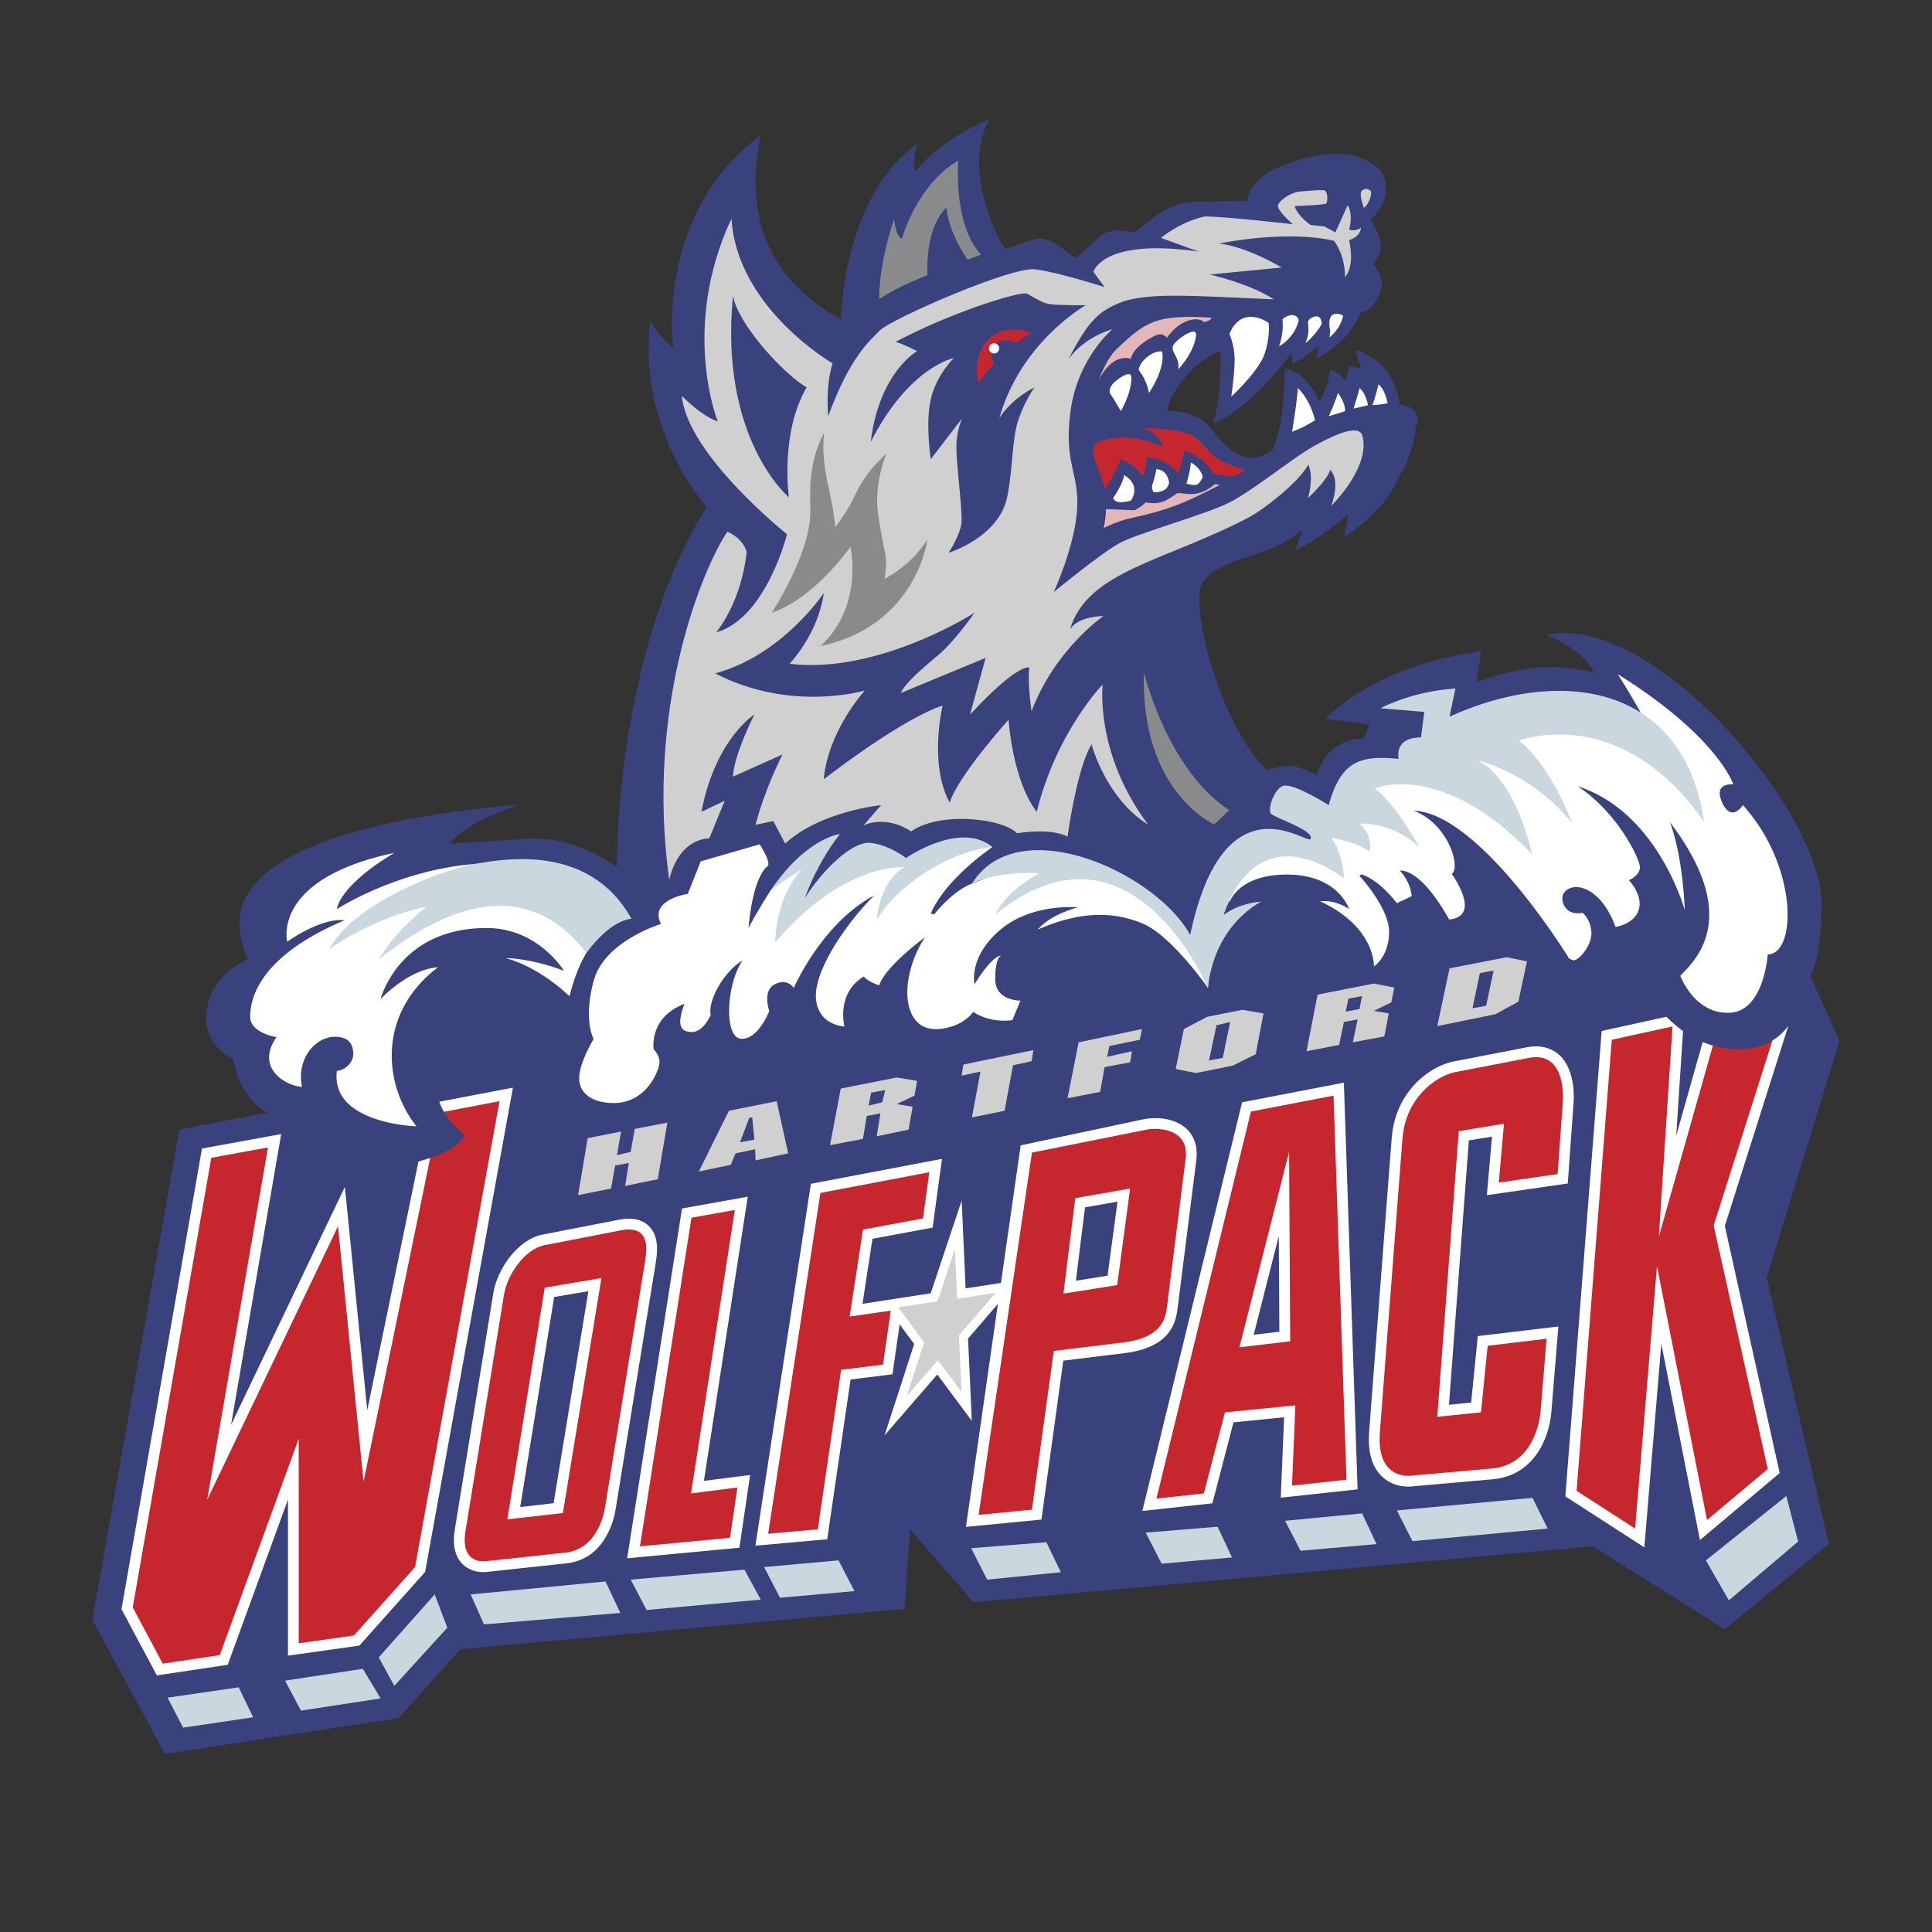 <svg xmlns="http://www.w3.org/2000/svg" width="2500" height="2500" viewBox="0 0 192.756 192.756"><rect x="0" y="0" width="192.756" height="192.756" fill="#333333" stroke="none"/><g fill-rule="evenodd" clip-rule="evenodd"><path fill="#fff" fill-opacity="0" d="M0 0h192.756v192.756H0V0z"/><path fill="#39427d" d="M99.564 80.442L26.684 111l-8.784 1.707-8.686 48.918 7.246 13.363 23.324-3.582 6.137-6.865 44.321-4.023.554-7.938 6.323 7.272 61.803-5.575 13.16 8.27 10.387-8.527-6.209-26.582 7.283-23.59-3.105-6.83-80.874-16.576z"/><path d="M42.943 110.088l-6.303 30.617-2.231-22.287s-7.659 16.016-11.36 23.75l5.007-29.021-7.905 1.443-8.029 45.959 3.525 6.605 7.072-1.057 6.011-16.484v15.572l7.121-1.002 6.562-7.35 8.761-48.318-8.231 1.573zM68.045 120.57l-5.473 34.904 11.199-1.057 1.067-7.256-4.609.59 4.374-28.355-6.558 1.174zM152.322 104.49l-7.43 1.439c-2.25.502-5.682 2.939-6.041 7.617l-2.254 29.314c-.15 2.039.299 3.551 1.332 4.498 1.285 1.178 2.908.955 3.088.926l-.074.01 7.91-.701c3.986-.299 5.688-3.818 5.928-6.742l.699-8.506-8.039.957s-.531 5.312-.664 6.629l-2.213.227 1.984-26.379 2.311-.381-.514 5.846 8.074-1.168.58-8.098c.027-.311.23-3.23-1.447-4.74-.572-.515-1.599-1.064-3.23-.748zM170.818 100.637l-3.582 12.67.799-12.256-8.236 1.807-3.623 46.436 7.881 5.086s1.055-12.637 1.693-20.303l3.855 19.574 7.955-6.688-5.475-24.645 7.451-23.475-8.718 1.794zM61.759 121.693l-7.614 1.479c-2.449.467-4.523 3.391-4.923 5.826l-3.845 23.594c-.25 1.543.013 2.709.784 3.469 1.014.996 2.417.779 2.574.75l-.074.012 7.874-.852c4.129-.453 4.837-5.072 4.865-5.27l4.026-24.715.023-.164c.115-.807.354-2.486-.739-3.525-.681-.649-1.674-.85-2.951-.604zm-3.058 7.129l-3.469 21.156-3.331.377 3.387-20.955 3.413-.578zM118.369 112.611c-1.26-1.168-3.232-1.152-4.199-.957l-12.338 2.617L99.865 128c-1.281.197-2.903.445-3.525.543l-.394-8.766-3.091 9.256-6.804 1.047c.274-1.787.838-5.457.995-6.488l6.001-1.111.935-6.861-13.08 2.488-5.534 36.105 7.162-.639 2.333-15.941 4.179-.518.716-4.98c.643.869 1.259 1.707 1.447 1.961l-2.955 9.111 5.263-6.072 3.445 4.625-.376-8.211 2.979-3.457-3.187 22.248 7.529-.732s1.98-14.385 2.184-15.857l6.127-.75c4.291-.541 5.059-2.75 5.262-4.365l1.885-14.914c.025-.209.037-.408.037-.596.002-1.271-.539-2.06-1.029-2.515zm-7.867 14.666l-3.16.502.908-7.322 3.242-.568c-.252 1.892-.84 6.273-.99 7.388zM123.926 109.975l-9.955 40.775 6.99-.766 2.107-8.078c.955-.096 3.586-.357 5.047-.504l-.334 8.023 7.666-.834-1.369-40.574-10.152 1.958zm3.66 13.341c.027 4.715.051 8.629.057 9.553-.783.09-1.473.172-2.561.299l2.504-9.852z" fill="#fff"/><path fill="#cad7de" d="M37.789 165.354l1.551 2.841 5.287-5.797-1.258-3.322-5.58 6.278zM179.4 153.799l-1.181-4.541-8.022 6.422 2.291 3.988 6.912-5.869z"/><path fill="#d0d0d1" d="M95.491 129.578l-.222-4.945-1.737 5.205-3.919.59 2.588 3.506-1.737 5.355 3.104-3.58 2.366 3.174-.26-5.649 3.66-4.246-3.843.59z"/><path fill="#c6272f" d="M49.839 109.865l-5.988 1.143-7.578 36.808-2.55-25.474-13.05 27.283 6.063-35.146-5.656 1.035-7.837 44.855 2.995 5.611 5.692-.849 7.874-21.596.001 20.416 5.507-.777 6.099-6.828 8.428-46.481zM73.312 120.719l-4.325.773-5.139 32.785 8.984-.849.738-5.02-4.62.59 4.362-28.279zM92.718 116.953l-10.867 2.067-5.212 34.001 4.953-.441 2.328-15.912 4.177-.52.776-5.388-4.102.592 1.33-8.678 5.988-1.108.629-4.613zM152.527 105.545l-7.43 1.439c-1.787.398-4.854 2.465-5.176 6.645l-2.254 29.314c-.355 4.854 3.18 4.281 3.18 4.281l7.91-.701c4.076-.305 4.848-4.471 4.953-5.76l.592-7.197-5.877.701-.666 6.645-4.361.443 2.143-28.5 4.51-.74-.516 5.871 5.875-.85.518-7.234s.445-5.103-3.401-4.357zM171.676 101.559l-6.172 21.816 1.365-20.969-6.062 1.33-3.51 45.002 5.838 3.768 2.183-26.176 4.991 25.326 6.062-5.095-5.396-24.291 6.986-22.004-6.285 1.293z"/><path fill="#cad7de" d="M23.815 168.344l-7.098 1.033 1.553 2.99 6.987-1.033-1.442-2.99zM30.026 170.668l7.946-1.217-1.773-2.953-7.762 1.18 1.589 2.99zM46.956 159.076l1.33 2.99 13.604-1.142-1.479-3.139-13.455 1.291zM64.514 160.629l11.384-1.035-1.625-2.992-11.348.998 1.589 3.029zM83.661 155.68l-7.429.666 1.589 3.062 7.43-.664-1.59-3.064zM128.207 151.73l1.551 2.991 7.578-.666-1.441-3.063-7.688.738zM122.918 155.385l-1.441-3.065-7.17.592 1.588 3.1 7.023-.627zM104.398 153.871l-7.504.59 1.592 3.139 7.356-.739-1.444-2.99zM154.414 152.506l-1.518-3.065-13.529 1.254 1.555 3.067 13.492-1.256z"/><path d="M61.964 122.748l-7.614 1.479c-2.002.381-3.739 2.941-4.067 4.945l-3.844 23.592c-.563 3.469 2.107 2.99 2.107 2.99l7.874-.85c3.348-.369 3.918-4.355 3.918-4.355l4.029-24.736c.118-.889.664-3.661-2.403-3.065zm-5.804 28.207l-5.545.629 3.735-23.113 5.655-.959-3.845 23.443zM102.957 114.996l-5.322 36.143 5.322-.518 2.182-15.836 6.947-.852c3.572-.449 4.158-2.1 4.328-3.432l1.883-14.916c.361-2.939-2.67-3.129-3.916-2.879l-11.424 2.29zm4.324 4.541l5.471-.959-1.291 9.635-5.361.85 1.181-9.526zM133.049 109.311l-8.244 1.588-9.428 38.617 4.73-.518 2.109-8.086 7.023-.701-.334 8.014 5.434-.594-1.29-38.32zm-4.326 24.513l-5.064.592 4.953-19.494.111 18.902z" fill="#c6272f"/><path d="M98.742 11.882c-5.316 2.222-7.428 5.242-7.428 5.242s-.344-1.196.259-2.806c-6.636 4.592-7.652 14.976-7.652 17.574-3.09-1.748-10.561-6.422-8.022-18.423-10.607 7.932-8.723 21.229-8.723 21.229s-1.463-1.125-2.291-2.696c-1.312 10.973 5.619 18.57 5.619 18.57-9.246 14.854-8.946 35.958-8.946 35.958s-3.843-3.038-8.58-2.875l-8.092.513s1.112-1.938 6.84-3.875C30.844 82.09 23.89 87.071 23.89 92.068c0 2.117.85 3.655.85 3.655s-4.177 1.555-4.177 5.909c0 2.805 2.735 4.096 2.735 4.096s.468 3.77 3.404 5.266c.116.059 5.395.346 5.395.346l9.019 4.689s4.369-.857 5.213-2.807c-2.931-2.432-2.663-4.393-2.663-4.393l121.711-8.457s3.086 4.646 8.664 4.285 5.988-6.607 5.988-6.607 1.703-.842 1.703-7.901c0-9.217-16.848-29.142-27.43-26.803 4.303 1.835 4.693 3.767 4.693 3.767s-3.15-.917-6.506-.407-5.176 1.404-5.176 1.404l.445-3.139c-7.168 1-12.158 3.518-15.525 6.719l4.396.592-.592 1.402c-3.779 0-4.656 3.619-4.656 3.619s-2.072-.923-2.625-.961c-.551-.037-2.328.481-2.328.481-4.553-4.204-7.746-16.167-6.504-18.571.611-1.184 2.254-2.021 5.32-2.952 3.068-.932 4.732-2.437 4.732-2.437l-.738 2.03c1.994-.813 5.285-3.58 5.285-3.58l-.406 2.251s4.035-2.405 5.545-6.165c.699-.95 1.553-3.46 1.553-4.652 0 0 .443-.738.074-1.514-.367-.776-1.664-.886-1.664-.886s.074-.802-.922-2.77c-.998-1.968-3.477-2.693-3.477-2.693l.555 1.882-1.109-.259-.408 1.44s-.9-.983-1.551-1.033c-.129.89-.455 2.287-1.072 3.101-1.43-3.12-3.436-3.249-3.436-3.249-.18 4.243-.227 5.193-1.186 8.086-2.164 1.598-4.092.72-6.115-2.019-1.508-2.042-4.492-1.822-4.492-1.822.727-3.191 4.242-5.795 5.322-5.943 0 0 .281 4.155-.703 7.162 3.824-1.394 7.873-7.087 7.873-7.087v1.033c.723 0 2.625-1.625 2.625-1.625l-.186 1.255c2.668-1.53 3.611-2.929 4.438-4.615 0 0 .906-.227 1.35-.922.445-.695.848-1.433.711-2.309-.137-.875-.842-1.586-.842-1.586s.754-.842.754-1.921c0-1.079-1.012-2.529-1.012-2.529s1.516-1.322 1.516-2.995c0-1.674-.627-2.412-2.551-3.206-1.922-.794-5.178-.269-8.01.902-2.832 1.172-3.264 2.926-3.264 3.417l-5.027.074c-1.434 0-2.99.566-4.061 1.395l-2.15 1.668-1.111-.146c-1.225-.158-1.9.156-2.586.774l-2.219 1.957-1.588-1.182s-1.301-1.113-2.588-.7l-2.809.959c-.974-1.308-4.263-8.255-1.552-12.959z" fill="#39427d"/><path fill="#d0d0d1" d="M63.332 112.633l-.407 2.289-1.368.332.407-2.361-3.328.664-.96 5.683 3.29-.662.406-2.289 1.367-.26-.368 2.289 3.252-.666.961-5.646-3.252.627zM78.634 115.07l-1.146-5.205-4.768.959-2.995 6.055 3.18-.664.48-1.145 1.959-.408.037 1.107 3.253-.699zm-3.585-3.582l.222 2.215-1.441.26.923-2.438.296-.037zM91.499 107.832l-2.034-.33-5.582 1.107-1.072 5.648 3.29-.629.371-2.289 1.366-.258-.369 2.289 3.179-.664.407-2.289-1.59-.26 1.775-.848.259-1.477zm-4.584 1.182l1.404-.258-.296 1.219-1.367.332.259-1.293zM102.92 105.877l.185-1.107-6.986 1.441-.185 1.107 1.886-.408-.85 4.578 3.253-.664.847-4.541 1.85-.406zM110.203 106.469l2.549-.481.186-1.107-2.477.555.223-1.073 3.031-.627.223-1.07-6.323 1.328-1.107 5.576 3.25-.629.445-2.472zM125.285 105.176l.775-4.062-2.107-.367-3.512.701-2.328 1.219-.812 3.986 2.033.406 3.658-.74 2.293-1.143zm-4.658.627l.74-3.508 1.365-.332-.736 3.582-1.369.258zM139.107 98.531l-2.031-.406-5.619 1.107-1.107 5.648 3.254-.627.479-2.291 1.369-.256-.48 2.287 3.141-.592.443-2.289-1.479-.258 1.736-.85.294-1.473zm-4.582 1.108l1.369-.26-.26 1.293-1.369.258.26-1.291zM151.492 99.932l.85-4.022-2.033-.407-5.691 1.107-1.219 5.76 5.803-1.18 2.29-1.258zm-3.844-2.842l1.369-.258-.74 3.508-1.367.258.738-3.508z"/><path d="M113.975 42.709s1.578.292 2.105 1.957c0 0-.395-.328-2.217-.812s-4.066-.04-4.549.443c-.482.481-.035 1.734-.035 1.734s.68 1.571.924 2.733c.715-.716 1.59-2.955 1.59-2.955s1.287.323 2.182 1.663c.486-.735.406-1.848.406-1.848s1.857-.019 3.178 1.588c.258-.818.592-2.215.592-2.215s1.916.332 2.883 2.252c0 0 1.373.259 1.699.259.74 0 1.48-.629 1.48-.629s-2.408-.67-3.18-1.439c-.572-.573-1.197-1.464-2.107-2.018-1.149-.697-4.951-.713-4.951-.713z" fill="#c6272f"/><path d="M120.885 31.708s-3.068-.31-5.068.19-3.246 1.884-4.332 2.85c-1.088.966-1.875 3.198-1.875 3.198s.742-1.649 1.982-2.102c.74-.27 1.234-.039 1.234-.039s.07-1.17 2.441-2.326c.76-.371 1.146.222 1.146.222s1.217-1.846 2.92-1.846c.533 0 .848.295.848.295s.229-.09.445-.184c.216-.093.259-.258.259-.258zM117.449 49.207c-1.211.846-1.73 1.154-3.18.923-.146.292-1.072.777-1.072.777l-2.846-.111-.076.959-.146.923s.744-.391 1.775-.737c1.031-.348 2.781-.545 5.32-1.478 1.887-.693 4.512-2.104 4.512-2.104s-.387.008-.518-.074c-1.745 1.523-3.052.847-3.769.922z" fill="#e3b6b7"/><path d="M111.502 37.873c-.553.42-.721.7-.781 1.034s.102.41.406.923c.307.514.701 1.181.701 1.181s.465-.803.74-1.639c.275-.836.416-1.783.221-1.978-.193-.196-.732.06-1.287.479zM111.053 49.687s.109.327.555.406c.447.08 1.219-.146 1.219-.146s1.121-1.458-.666-2.547c-.173.996-1.108 2.287-1.108 2.287zM115.932 35.067s-.66-.119-1.479.553c-.82.672-.85 1.292-.85 1.292s.766.879 1.033 2.289c1.786-2.751 1.296-4.134 1.296-4.134zM115.082 48.025s-.148.373-.148.59c0 .218.148.48.148.48s.564.078 1.035-.184.518-.739.518-.739-.072-1.277-1.258-1.366c-.137.714-.295 1.219-.295 1.219zM117.006 34.587c-.084.469.33.87.479 1.366.146.497.074.886.074.886 1.758-1.941 1.775-3.434 1.775-3.434s0-.251-.148-.296c-.545-.163-2.096 1.009-2.18 1.478zM118.371 48.248s.779.24 1.076.089c.297-.151.551-.754.551-.754s-.131-.857-1.182-1.439c-.105 1.087-.445 2.104-.445 2.104zM126.578 32.224s-1.109-.841-2.291-.552c-1.184.289-1.625 1.66-1.625 1.66s.514 1.119.516 2.548c0 1.429-.332 3.693-.332 3.693s2.744-2.533 3.326-4.283c.58-1.751.406-3.066.406-3.066zM127.613 34.55s.689-.362 1.256-1.107c.568-.746.703-1.477.703-1.477s-.059-.554-.703-.517c-.643.037-.922.443-.922.443s.192 1.121-.334 2.658zM128.906 43.079s.59-.211 1.184-.517 1.107-.627 1.107-.627-.365-1.88-1.699-3.213c-.184 2.008-.592 4.357-.592 4.357zM131.125 31.596c-.707.224-.627.628-.627.628s.096.68 0 1.182c-.098.501-.26.813-.26.813s.4-.219 1.07-1.072c.672-.854.555-.923.555-.923s-.033-.851-.738-.628zM132.566 41.528s1.625-.482 1.625-.518c0 0 .104-.701-.699-1.808-.39 1.213-.926 2.326-.926 2.326zM132.863 31.487c-.416.415-.148 1.514-.148 1.514l-.074.664s.576-.471.924-1.055c.344-.585.443-1.123.443-1.123s-.729-.416-1.145 0zM135.043 40.766l1.441-.333s-.189-1.21-.85-1.71c-.146.674-.591 2.043-.591 2.043zM136.928 40.42s.561-.037.814-.074c.547-.08.703-.111.703-.111s-.256-1.417-.926-1.882c-.171.887-.591 2.067-.591 2.067zM33.611 90.704s.143-2.264 5.729-5.612c-12.322 2.612-10.682 8.862-10.682 8.862s3.31-2.409 5.729-2.141c-8.736 3.679-9.426 8.012-9.426 9.635 0 1.621 2.625 2.029 2.625 2.029-2.233 3.223 1.195 4.949 2.551 4.949-.592-2.691 1.268-4.986 3.29-4.986 1.152 0 1.777.521 1.815 1.627.038 1.107-1.036 1.77-1.63 1.77-.682 5.283 7.948 5.539 7.948 5.539-3.279-4.08-3.981-11.236 2.144-15.875-3.002.221-5.731 3.176-5.731 3.176s1.782-7.089 10.573-7.089c5.17 0 7.726 4.282 7.726 4.282s-2.767-1.167-5.841-1.292c3.776 1.072 6.378 3.876 6.396 3.802.713-2.905 1.687-4.295 1.687-4.295s-4.09-9.438-11.15-8.884c-7.769.608-13.753 4.503-13.753 4.503zM131.207 84.23l-8.365 1.579-.18 4.23s.832-2.783 5.73-2.783c5.156 0 6.207 3.447 6.207 3.447s-1.322-.972-2.883-.776c5.543 2.565 5.359 6.498 5.359 6.498s1.457-.917 1.518-3.359-2.959-5.686-2.959-5.686l.186-.147s1.623.391 3.547 2.879l1.48-.701c-.141-1.525-1.184-2.547-1.184-2.547s1.963-.424 4.916 4.873c3.361-.325.258-4.542.258-4.542.947-.676-.369-5.044-3.805-6.313 6.592.217 15.412 14.583 15.412 14.583s-.004.167.482.333c.484.167 1.945-1.437 1.846-2.806-.098-1.369-.887-1.92-.887-1.92s-1.375.356-1.885-.848c-.51-1.205.621-1.863 1.555-1.699 2.506.442 3.621 3.951 3.621 3.951s1.896-.251 2.328-1.735c.432-1.485-.996-2.917-.996-2.917s1.107-.465 1.107-1.292c0-.828-2.215-5.451-6.209-8.085 8.029 2.575 10.684 12.368 10.684 12.368s-.15-5.254-1.48-8.786c7.01 9.254 2.846 13.512 1.035 15.322 0 0 1.406 3.879 4.953 3.689 3.416-.18 3.77-5.82 3.77-5.82 2.881 0 3.066-8.752-2.477-14.889 0 0-1.131 1.791-2.07-.259-.938-2.05 1.111-1.809 1.111-1.809s-1.523-4.767-11.535-11.002a69.05 69.05 0 0 1 2.293 3.84l-.074.073-10.939-.309-13.928 5.999-7.542 7.366zM96.373 84.178l-5.852 1.86-5.304-.369-5.367 4.946 1.228-4.946-1.509.631-2.671 2.52s-1.258 1.935-2.218 3.767c.487-5.488 1.959-6.204 1.959-6.204.185-.627-.852-2.141-.852-2.141l-5.876 1.698-1.293 3.25s-1.604.209-2.47 1.076c-.866.866-.192 1.914-.192 1.914s-5.669 1.71-6.728 5.686c-1.058 3.977 0 5.797 0 5.797s-1.441 2.354-1.441 3.914c0 1.562 1.386 2.475 3.436 2.475 3.178 0 4.415-3.02 4.555-3.861.141-.842-.561-1.494-.561-1.494s-.521-3.17 3.069-4.541c-.669 1.836-.616 2.809.778 2.809.52 0 1.271-.459 1.842-1.695-.316-1.592 1.525-4.539 3.184-5.432-1.579 2.155-1.922 7.635-.185 7.79 1.736.154 2.846-2.77 2.846-2.77s-.729-2.002.554-2.656c1.283-.656 1.885.367 1.885.367s2.792-6.443 8.022-9.229c-2.785 2.784-5.984 7.458-5.804 10.228.18 2.768 2.847 2.842 2.847 2.842s-.878-3.283 1.923-4.984c.475.555 1.552.889 1.552.889s.172-1.477 4.546-4.801c-2.69 4.192-2.357 9.586 1.537 9.139 2.411-.277 3.28-1.701 3.28-1.701s.645.482 1.766.736 2.143.096 2.143.096l.811-1.957s-2.52.062-2.52-2.146c0-2.209.598-2.358.598-2.358-1.043.121-2.66 2.881-2.66 2.881s-.647-2.703 2.545-5.42c3.195-2.717 7.768-2.259 7.768-2.259s-2.748.683-3.99 2.214c4.189-1.847 7.504-1.82 10.424-.61s6.541 6.443 6.541 6.443l.115-3.365-1.895-1.605-3.867-3.708-3.5-2.132-8.84-2.21s-3.629 1.907-5.559 2.611-3.771 3.064-3.771 3.064l-.332-.075s.939-2.923 6.135-6.645l-2.632-.329z" fill="#fff"/><path d="M115.82 23.733l3.771 1.366c-9.643-1.383-10.496 2.03-10.496 2.03l1.107 1.513s-4.52-1.458-6.912-1.771c-2.393-.314-14.379 4.981-15.453 6.055-1.073 1.073-3.042 2.683-5.211 8.602-.251-3.499.443-5.28.443-5.28s-9.535-5.481-10.09-14.436c-5.127 10.955-1.368 20.231-1.368 20.231l-.186-.071s-1.331-.404-3.401-2.475c.562 5.899 10.497 13.807 10.497 13.807s-2.09 8.396-7.06 9.785c2.704-3.485 3.031-8.011 3.031-8.011s-.222-1.262-1.921-2.03c-2.51 3.715-8.193 17.502-5.804 34.739 1.031-4.293 3.991-4.134 3.991-4.134l1.553-3.767-2.328 1.107c1.393-7.287 5.286-9.708 5.286-9.708s-2.025 3.93-2.144 6.201l4.953-2.215s-1.703 3.223-2.698 7.015l1.773-.37 1.184 2.252c3.511-3.253 9.573-3.838 9.573-3.838l-1.773 2.03s2.13-1.129 4.768.589c2.783-1.982 9.025-1.362 10.572.186 0 0 3.262-.591 5.029.333 1.127-7.604 2.402-9.193 2.402-9.193s1.408 5.377 5.656 8.012c-5.371-7.13-4.549-13.993-4.549-13.993s-4.594 4.676-6.578 12.7c-2.436-3.13-2.809-9.193-2.809-9.193s-4.995 5.537-5.879 8.271c-2.114-3.892-.702-9.674-.702-9.674s-3.254.783-11.866 7.348c.455-4.881 4.104-8.859 4.104-8.859s-7.279 2.225-14.935-1.7c6.743-1.829 10.831-8.01 10.831-8.01s-.281 3.533-3.402 7.05c8.909 1.061 18.447-5.093 18.447-5.093s-1.909 2.765-3.539 4.154c-1.422 1.21-3.299 2.728-3.817 3.856l8.465-3.508-1.553 5.65c4.85-5.209 5.915-4.689 5.915-4.689s-.229 1.181.221 4.356c2.346-6.192 7.172-9.489 7.172-9.489s-2.408-.028-3.328 1.292c1.766-5.835 9.51-6.762 17.855-11.149 1.387-.729 4.836-3.368 5.916-5.241.592 1.309-.037 3.321-.037 3.321s1.914-1.741 2.217-2.806c1.082 1.083.111 3.582.111 3.582s3.945-3.839 3.105-6.979c-.307-1.146-2.428-.309-4.734.96-2.305 1.269-6.223 4.567-8.684 5.759s-8.943 2.99-10.758 3.951c-1.812.96-6.617 4.91-6.617 4.91s2.094-4.545 2.328-8.231-1.371-4.586-.654-9.852 4.168-8.128 4.168-8.128-2.646.651-4.365 2.954c2.123-4.083 3.109-4.812 5.508-5.759 3.035-.85 6.557-.546 14.973-.185-2.518-1.62-6.396-2.473-6.396-2.473l7.172-.702s-3.293-2.023-6.246-2.4c7.582-1.414 11.461-.257 11.461-.257s1.105 1.266 1.105 3.617c1.051-1.228.408-3.691.408-3.691s1.135-.309 1.184-1.255c-.428.428-1.184.22-1.184.22s.465-1.53-.148-2.437l-1.219 2.696-1.109-.59-1.369-.147s-1.291-.874-1.588-1.884c0 0 2.99-.106 3.143-.259.164-.164.188-.993-.111-1.291-.123-.123-2.461.09-2.625.111-.785.101-1.949.867-2.068 1.364-.119.497 1.477 1.885 1.477 1.885s-6.67-.775-8.799-.775c-2.446.543-4.362 2.138-4.362 2.138zM136.08 20.742c.494-.323.867-1.494.664-1.697-.205-.204-.576-.311-.887 0-.31.31.223 1.697.223 1.697z" fill="#d0d0d1"/><path d="M121.145 82.25l1.518-1.441s-5.451-2.788-8.541-13.695c-.331 11.96 7.023 15.136 7.023 15.136z" fill="#888a8b"/><path d="M73.127 29.53c-1.381 14.288 5.581 20.084 5.581 20.084s-.91-6.375 1.774-10.966c-2.236-1.276-6.789-6.196-7.355-9.118z" fill="#39427d"/><path d="M82.22 43.153c-1.722 3.296-1.368 6.418-1.368 7.9 0 1.482-.528 4.709-3.844 10.08 4.29-1.45 7.837-6.573 7.837-6.573s1.372 5.913-2.994 9.896c9.603-2.01 10.683-10.634 10.683-10.634-1.791 2.783-4.288 3.915-4.288 3.915s.287-1.431.076-2.479c-.21-1.047-.816-3.987-.816-5.201 0-1.213.185-2.897.925-4.8-3.476 3.323-2.424 3.823-5.101 7.347-.27-3.437-1.497-5.77-1.11-9.451z" fill="#888a8b"/><path d="M102.328 29.271c-1.328 0-7.674 2.023-12.974 4.837.739.203 2.144.921 2.144.921s-3.79 2.123-4.621 9.046c3.848-7.521 8.28-8.344 8.28-8.344s-1.729 1.654-2.291 4.098c-.563 2.444 0 5.98 0 5.98l3.141-4.097s-.591 1.236-.591 2.916c0 1.679.604 6.219.517 7.458-.086 1.238-1.293 3.065-1.293 3.065s4.997-1.514 5.842-5.538c.592-2.821.447-5.82 1.143-7.795.713-2.015 1.592-3.17 1.592-3.17s-2.213 1.03-3.512 3.065c2.141-7.613 8.613-11.26 8.613-11.26s-2.596.024-3.586-.112c-.992-.134-2.091-1.07-2.404-1.07z" fill="#39427d"/><path d="M96.526 25.912l1.367-.518s-2.642-2.169-2.291-9.378c-4.123 2.386-5.619 7.791-5.619 7.791s-.556-.021-.777-1.958c-1.638 4.918-1.478 7.976-1.478 7.976 2.084-1.373 4.805-2.363 4.805-2.363s-.345-4.527 1.884-6.756c.223 2.519 2.109 5.206 2.109 5.206z" fill="#888a8b"/><path d="M47.362 86.199c-3.074.541-12.029 3.819-14.491 8.492 4.707-3.304 9.722-4.246 9.722-4.246s-3.048 2.272-4.805 5.279c7.122-5.659 14.859-8.215 20.724-.641 0 0 2.158-3.157 4.486-3.42-4.161-7.467-12.563-6.004-15.636-5.464zM96.97 88.157c2.77-1.331 6.727-1.033 6.727-1.033s-3.377 1.737-4.363 4.097c11.352-9.201 18.771 2.061 21.182 7.346.693-6.443 5.322-8.602 5.322-8.602s-2.076.054-3.77 1.33c3.193-8.853 9.508-5.538 12.014-3.655-.111-2.672-1.256-4.023-1.256-4.023s2.303.247 3.844 1.367c.248-1.91-1.035-2.807-1.035-2.807s3.359-.231 5.99 2.4c-2.551-4.66-4.475-5.908-4.475-5.908s6.66-2.909 15.709 6.571c-1.945-8.191-5.471-9.377-5.471-9.377s5.395 1.159 9.502 6.313c-2.713-6.68-5.361-8.27-5.361-8.27s10.094-3.962 18.482 8.085c-1.969-13.599-14.125-15.599-25.395-10.484l.592-2.806s-3.793.112-7.467 1.957l4.361.37-.33 2.546c-2.777 0-2.221 2.143-2.221 2.143-3.768-.378-5.766.148-6.986 4.615 0 0-3.068-1.958-4.326-1.958-1.047 0-1.82 2.427-1.439 2.807.449.449 4.381 1.684 3.953 2.525-.32.631-8.631-6.385-12.012 9.582-3.294-6.137-17.124-12.548-21.771-5.131zM80.039 86.716s-2.557 2.355-2.698 7.31c6.929-8.111 12.901-7.495 12.901-7.495s-2.288.987-2.772 5.206c2.984-4.508 8.299-6.902 11.533-7.236-3.234-2.639-8.614 1.108-8.614 1.108s-1.619-1.307-3.547-1.514c-1.731-.186-4.649 2.529-6.543 5.5 1.42-3.893 3.511-6.387 3.511-6.387s-3.354.363-6.911 5.611a45.895 45.895 0 0 1 3.14-2.103z" fill="#cad7de"/><path d="M101.404 34.219c1.008-.754 1.525-1.028 1.525-1.028s-2.65-1.081-4.359.734c-1.71 1.816-.936 4.281-.936 4.281s.604-.896 1.553-1.957c0 0-.658-1.194.184-1.956.844-.763 2.033-.074 2.033-.074z" fill="#c6272f"/><path d="M99.688 34.76a.507.507 0 1 1-1.014 0 .507.507 0 0 1 1.014 0z" fill="#fff"/></g></svg>

